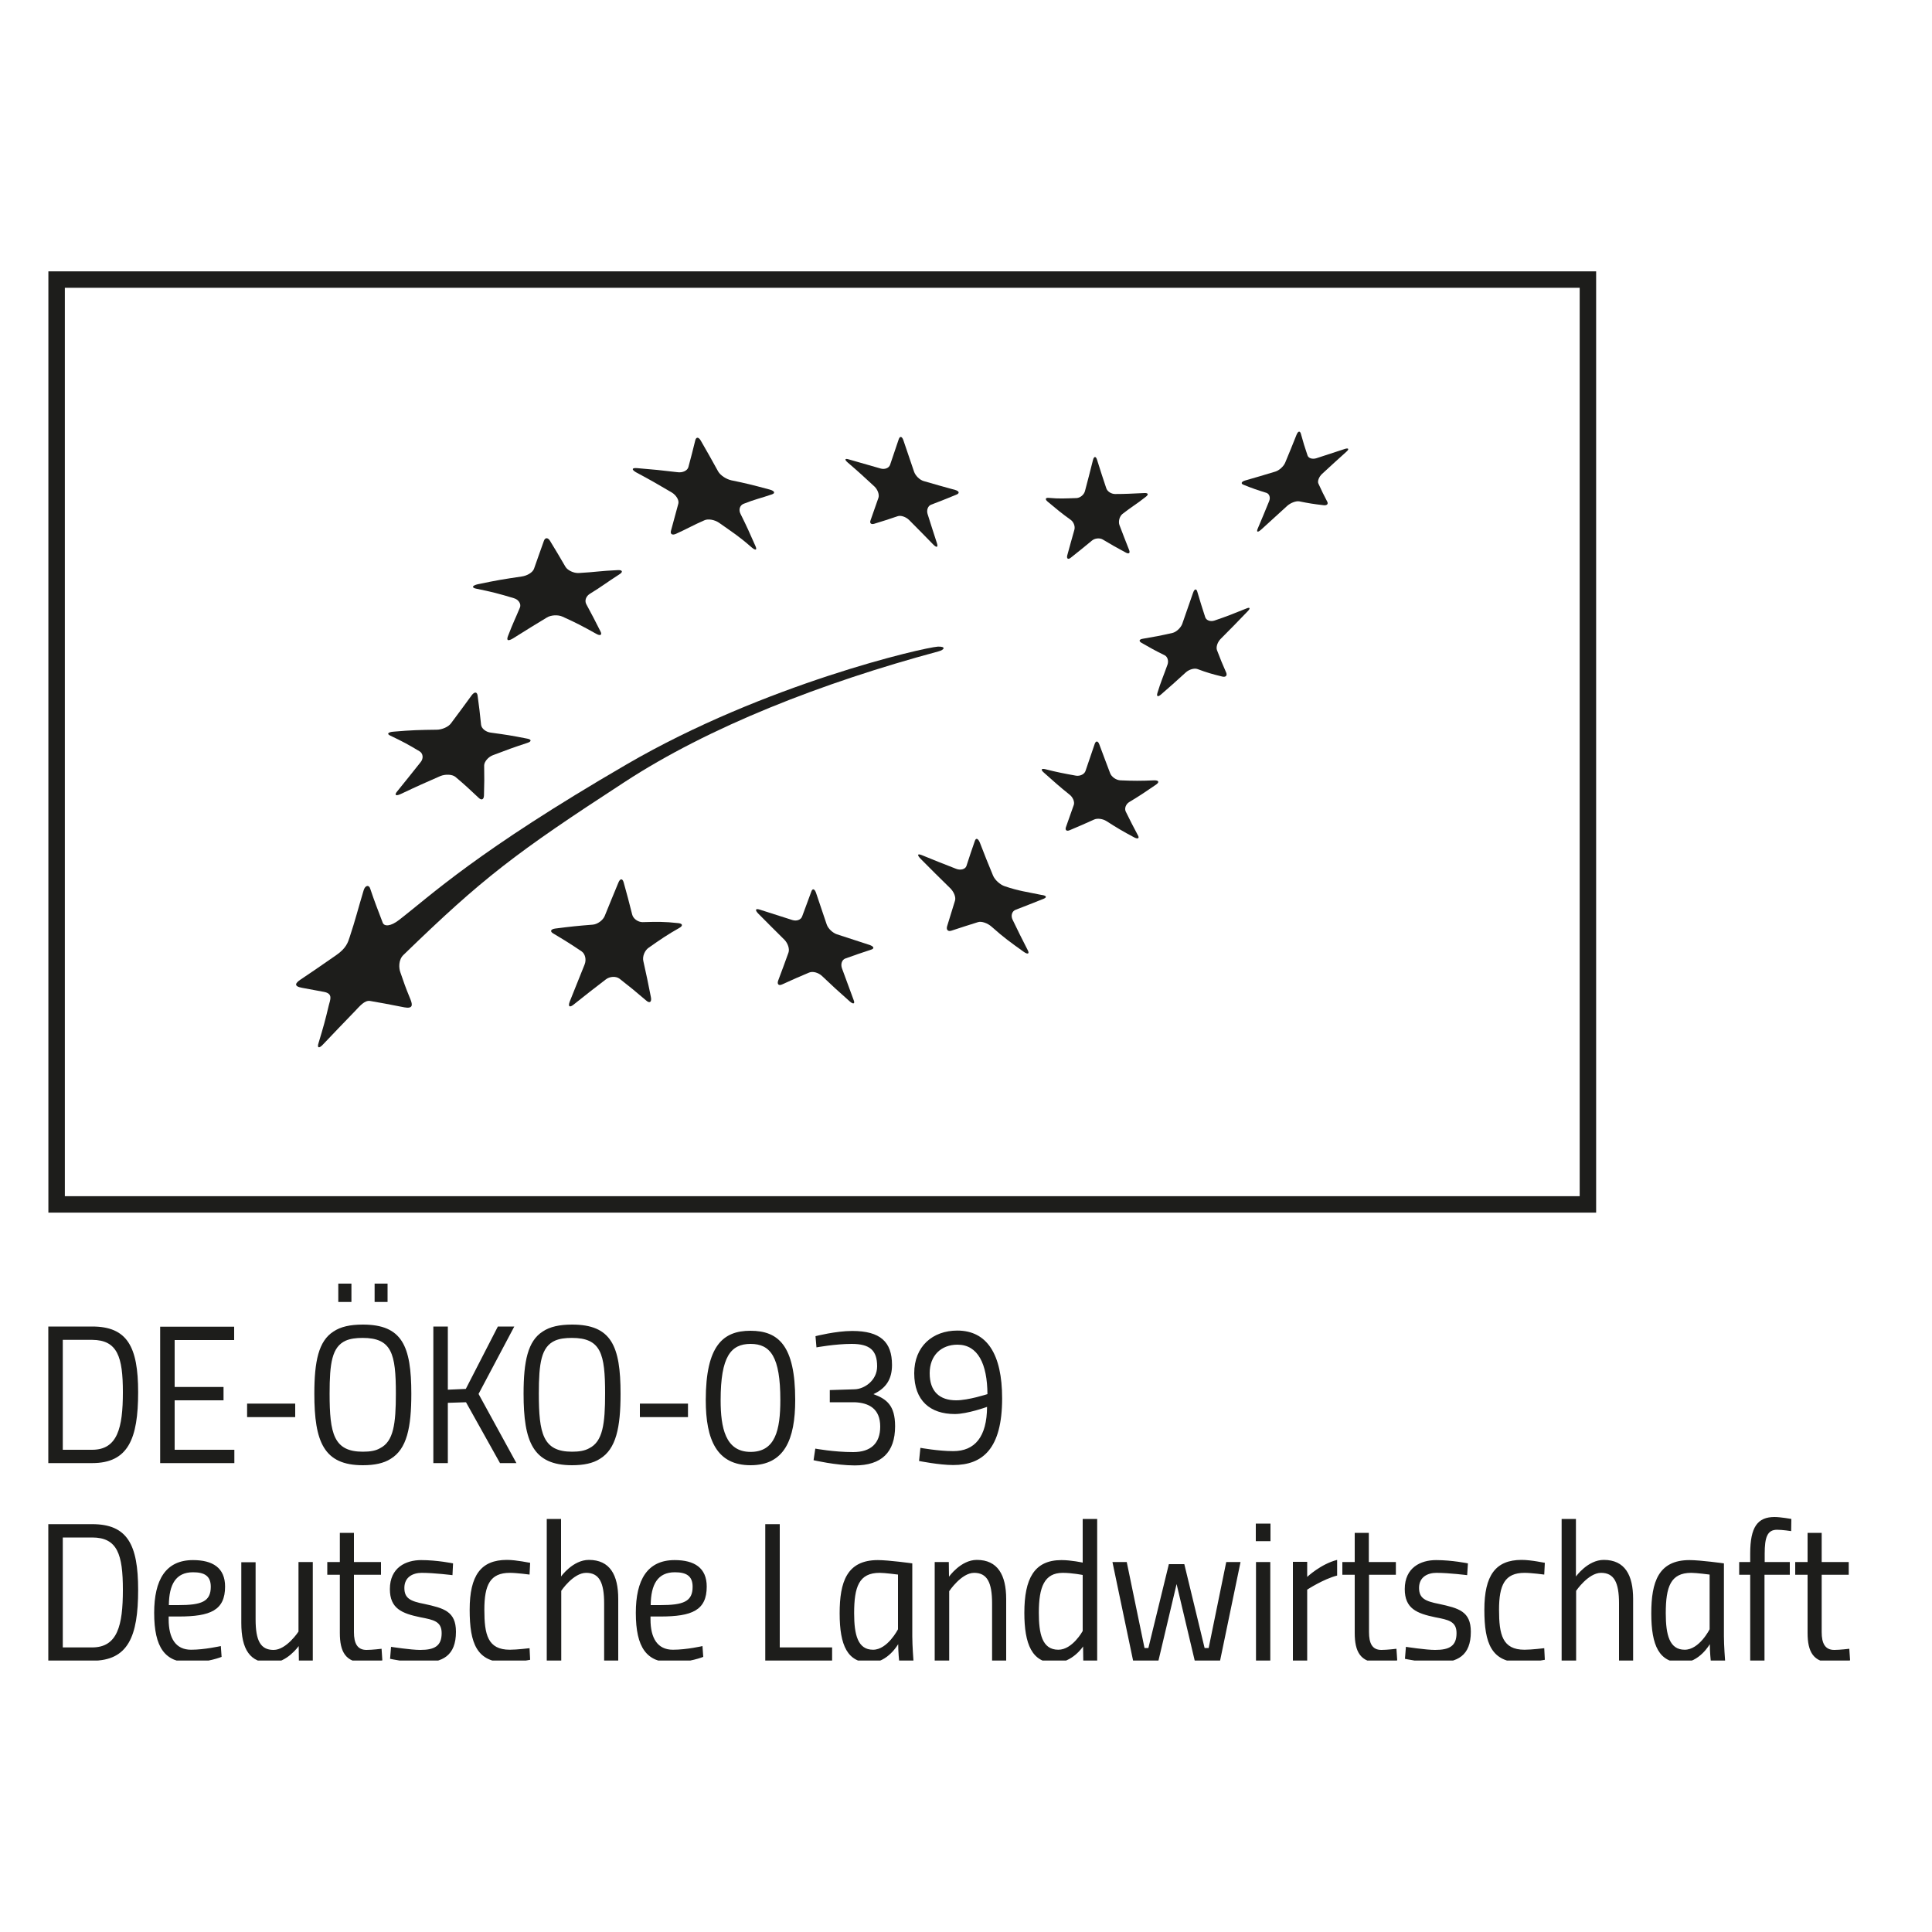 <?xml version="1.0" encoding="utf-8"?>
<!-- Generator: Adobe Illustrator 26.0.0, SVG Export Plug-In . SVG Version: 6.00 Build 0)  -->
<svg version="1.1" id="Ebene_1" xmlns="http://www.w3.org/2000/svg" xmlns:xlink="http://www.w3.org/1999/xlink" x="0px" y="0px"
	 viewBox="0 0 100 100" style="enable-background:new 0 0 100 100;" xml:space="preserve">
<style type="text/css">
	.st0{clip-path:url(#SVGID_00000156546635323577951500000000799577756585229721_);fill:#1D1D1B;}
	
		.st1{clip-path:url(#SVGID_00000156546635323577951500000000799577756585229721_);fill:none;stroke:#1D1D1B;stroke-width:0.852;stroke-miterlimit:10;}
</style>
<g>
	<defs>
		<rect id="SVGID_1_" x="2.5" y="14.04" width="95" height="71.91"/>
	</defs>
	<clipPath id="SVGID_00000134222823599198680350000002872557949415858304_">
		<use xlink:href="#SVGID_1_"  style="overflow:visible;"/>
	</clipPath>
	<path style="clip-path:url(#SVGID_00000134222823599198680350000002872557949415858304_);fill:#1D1D1B;" d="M32.97,24.23
		c0.85,0.07,1.26,0.11,2.09,0.21c0.27,0.04,0.52-0.08,0.57-0.26c0.15-0.56,0.22-0.83,0.36-1.4c0.05-0.18,0.18-0.16,0.29,0.04
		c0.36,0.63,0.54,0.94,0.89,1.58c0.12,0.21,0.42,0.4,0.68,0.46c0.78,0.16,1.06,0.23,1.99,0.48c0.26,0.07,0.3,0.19,0.11,0.25
		c-0.58,0.2-0.87,0.25-1.47,0.49c-0.19,0.08-0.26,0.31-0.15,0.52c0.32,0.64,0.47,0.98,0.77,1.66c0.1,0.22,0.01,0.25-0.21,0.06
		c-0.65-0.57-0.99-0.78-1.67-1.26c-0.23-0.16-0.57-0.22-0.76-0.13c-0.58,0.25-0.87,0.43-1.47,0.7c-0.2,0.09-0.31,0.01-0.26-0.16
		c0.15-0.54,0.23-0.86,0.38-1.4c0.05-0.18-0.11-0.44-0.34-0.58c-0.73-0.43-1.11-0.65-1.86-1.05C32.68,24.3,32.7,24.21,32.97,24.23"
		/>
	<path style="clip-path:url(#SVGID_00000134222823599198680350000002872557949415858304_);fill:#1D1D1B;" d="M24.73,30.24
		c1.01-0.21,1.32-0.26,2.27-0.4c0.29-0.04,0.57-0.21,0.64-0.4c0.21-0.58,0.3-0.87,0.51-1.44c0.06-0.18,0.2-0.19,0.31-0.02
		c0.33,0.54,0.49,0.81,0.81,1.36c0.11,0.18,0.42,0.33,0.68,0.32c0.89-0.05,1.1-0.11,2.01-0.15c0.26-0.02,0.3,0.09,0.11,0.21
		c-0.7,0.45-0.91,0.63-1.53,1.01c-0.2,0.12-0.29,0.34-0.2,0.53c0.3,0.56,0.45,0.84,0.74,1.42c0.1,0.19-0.01,0.25-0.23,0.12
		c-0.68-0.38-1.02-0.56-1.73-0.88c-0.23-0.11-0.6-0.09-0.81,0.04c-0.65,0.39-0.87,0.53-1.75,1.08c-0.25,0.15-0.36,0.13-0.27-0.11
		c0.28-0.73,0.38-0.9,0.62-1.48c0.08-0.19-0.07-0.42-0.32-0.49c-0.76-0.23-1.15-0.33-1.94-0.49C24.4,30.42,24.43,30.31,24.73,30.24"
		/>
	<path style="clip-path:url(#SVGID_00000134222823599198680350000002872557949415858304_);fill:#1D1D1B;" d="M64.56,31.66
		c-0.55,0.57-0.82,0.85-1.36,1.39c-0.18,0.17-0.27,0.44-0.21,0.6c0.18,0.48,0.28,0.71,0.48,1.17c0.06,0.15-0.03,0.24-0.2,0.2
		c-0.53-0.13-0.78-0.2-1.29-0.39c-0.16-0.06-0.44,0.02-0.61,0.18c-0.52,0.48-0.79,0.71-1.28,1.14c-0.16,0.14-0.24,0.1-0.18-0.09
		c0.17-0.56,0.31-0.87,0.52-1.46c0.07-0.19,0-0.42-0.16-0.49c-0.49-0.24-0.72-0.37-1.19-0.64c-0.15-0.09-0.12-0.18,0.08-0.21
		c0.6-0.1,0.91-0.16,1.53-0.3c0.2-0.05,0.42-0.26,0.5-0.46c0.22-0.64,0.33-0.96,0.56-1.61c0.07-0.21,0.17-0.24,0.22-0.07
		c0.16,0.54,0.24,0.8,0.41,1.32c0.05,0.17,0.27,0.25,0.48,0.18c0.65-0.22,0.97-0.35,1.64-0.62C64.71,31.41,64.74,31.48,64.56,31.66"
		/>
	<path style="clip-path:url(#SVGID_00000134222823599198680350000002872557949415858304_);fill:#1D1D1B;" d="M54.29,25.77
		c0.56,0.05,0.78,0.03,1.43,0.01c0.19-0.01,0.39-0.17,0.44-0.37c0.16-0.62,0.25-0.94,0.41-1.59c0.05-0.21,0.15-0.22,0.21-0.03
		c0.19,0.61,0.29,0.91,0.48,1.48c0.06,0.18,0.27,0.3,0.46,0.3c0.52,0,0.86-0.02,1.51-0.05c0.2-0.01,0.24,0.07,0.07,0.2
		c-0.48,0.38-0.73,0.51-1.2,0.88c-0.16,0.13-0.22,0.39-0.16,0.57c0.2,0.53,0.3,0.78,0.5,1.29c0.07,0.17-0.01,0.23-0.17,0.14
		c-0.48-0.26-0.72-0.39-1.2-0.68c-0.16-0.09-0.41-0.06-0.55,0.06c-0.45,0.37-0.67,0.55-1.1,0.89c-0.14,0.11-0.22,0.04-0.18-0.12
		c0.14-0.51,0.21-0.77,0.37-1.33c0.05-0.18-0.04-0.41-0.2-0.52c-0.49-0.35-0.72-0.55-1.19-0.94C54.08,25.84,54.11,25.75,54.29,25.77
		"/>
	<path style="clip-path:url(#SVGID_00000134222823599198680350000002872557949415858304_);fill:#1D1D1B;" d="M43.94,23.78
		c0.66,0.19,0.99,0.28,1.64,0.47c0.21,0.06,0.43-0.02,0.49-0.19c0.18-0.52,0.27-0.79,0.45-1.33c0.06-0.17,0.17-0.15,0.24,0.06
		c0.22,0.65,0.33,0.97,0.55,1.62c0.07,0.21,0.29,0.43,0.5,0.49c0.65,0.19,0.98,0.28,1.63,0.46c0.21,0.06,0.24,0.17,0.07,0.24
		c-0.53,0.22-0.79,0.32-1.31,0.52c-0.17,0.06-0.25,0.28-0.19,0.48c0.2,0.62,0.29,0.93,0.49,1.53c0.06,0.2-0.02,0.23-0.19,0.06
		c-0.49-0.5-0.74-0.76-1.25-1.27c-0.17-0.17-0.44-0.26-0.6-0.2c-0.49,0.17-0.73,0.24-1.21,0.39c-0.16,0.05-0.25-0.03-0.19-0.18
		c0.16-0.46,0.24-0.69,0.41-1.17c0.05-0.16-0.04-0.42-0.21-0.58c-0.54-0.5-0.81-0.75-1.37-1.23C43.7,23.79,43.72,23.71,43.94,23.78"
		/>
	<path style="clip-path:url(#SVGID_00000134222823599198680350000002872557949415858304_);fill:#1D1D1B;" d="M69.68,23.39
		c-0.48,0.43-0.73,0.66-1.24,1.13c-0.17,0.15-0.26,0.39-0.2,0.51c0.18,0.39,0.27,0.58,0.46,0.94c0.06,0.12-0.02,0.2-0.19,0.18
		c-0.51-0.06-0.77-0.1-1.26-0.2c-0.16-0.03-0.44,0.07-0.62,0.23c-0.54,0.49-0.81,0.74-1.35,1.23c-0.18,0.16-0.26,0.14-0.18-0.05
		c0.24-0.57,0.36-0.85,0.59-1.42c0.08-0.19,0.01-0.38-0.14-0.43c-0.48-0.15-0.72-0.23-1.19-0.42c-0.15-0.06-0.11-0.16,0.09-0.22
		c0.62-0.18,0.94-0.27,1.56-0.46c0.2-0.06,0.43-0.27,0.51-0.46c0.24-0.58,0.36-0.87,0.59-1.45c0.08-0.19,0.17-0.21,0.22-0.06
		c0.13,0.47,0.2,0.7,0.35,1.14c0.05,0.14,0.25,0.2,0.45,0.14c0.61-0.2,0.91-0.3,1.5-0.49C69.81,23.18,69.84,23.25,69.68,23.39"/>
	
		<rect x="2.93" y="14.47" style="clip-path:url(#SVGID_00000134222823599198680350000002872557949415858304_);fill:none;stroke:#1D1D1B;stroke-width:0.852;stroke-miterlimit:10;" width="79.26" height="47.87"/>
	<path style="clip-path:url(#SVGID_00000134222823599198680350000002872557949415858304_);fill:#1D1D1B;" d="M20.38,37.87
		c0.92-0.08,1.36-0.09,2.22-0.1c0.28,0,0.62-0.15,0.75-0.34c0.43-0.58,0.65-0.87,1.07-1.45c0.14-0.18,0.27-0.18,0.3,0.02
		c0.08,0.6,0.12,0.9,0.18,1.51c0.02,0.2,0.25,0.38,0.5,0.41c0.87,0.12,1.01,0.14,1.88,0.31c0.24,0.04,0.24,0.15,0.02,0.22
		c-0.7,0.23-1.06,0.36-1.79,0.64c-0.24,0.09-0.45,0.34-0.45,0.53c0.01,0.62,0.01,0.93-0.01,1.56c-0.01,0.21-0.13,0.26-0.28,0.11
		c-0.47-0.44-0.7-0.66-1.2-1.08c-0.16-0.13-0.51-0.15-0.78-0.04c-0.8,0.35-1.21,0.53-2.03,0.92c-0.27,0.13-0.37,0.07-0.2-0.13
		c0.49-0.6,0.73-0.91,1.21-1.51c0.16-0.19,0.13-0.45-0.05-0.56c-0.58-0.35-0.88-0.51-1.51-0.81C20,37.99,20.08,37.89,20.38,37.87"/>
	<path style="clip-path:url(#SVGID_00000134222823599198680350000002872557949415858304_);fill:#1D1D1B;" d="M35.16,48.03
		c-0.6,0.34-0.94,0.57-1.58,1.02c-0.21,0.14-0.34,0.46-0.28,0.7c0.16,0.72,0.24,1.09,0.39,1.86c0.05,0.25-0.06,0.34-0.24,0.18
		c-0.55-0.47-0.83-0.7-1.38-1.13c-0.18-0.14-0.51-0.13-0.72,0.04c-0.66,0.5-0.98,0.76-1.65,1.29c-0.22,0.18-0.31,0.11-0.21-0.15
		c0.32-0.79,0.47-1.17,0.77-1.92c0.1-0.25,0.03-0.55-0.16-0.68c-0.58-0.39-0.87-0.57-1.46-0.92c-0.19-0.11-0.14-0.23,0.11-0.26
		c0.78-0.1,1.16-0.14,1.93-0.2c0.25-0.02,0.53-0.23,0.62-0.45c0.29-0.71,0.43-1.06,0.71-1.73c0.09-0.22,0.21-0.22,0.27-0.01
		c0.18,0.65,0.27,0.98,0.44,1.66c0.05,0.22,0.3,0.4,0.54,0.4c0.74-0.02,1.12-0.03,1.84,0.05C35.34,47.8,35.36,47.92,35.16,48.03"/>
	<path style="clip-path:url(#SVGID_00000134222823599198680350000002872557949415858304_);fill:#1D1D1B;" d="M45.1,49.15
		c-0.53,0.17-0.8,0.27-1.34,0.46c-0.18,0.06-0.26,0.29-0.18,0.51c0.24,0.65,0.36,0.98,0.6,1.63c0.09,0.21-0.01,0.25-0.2,0.08
		c-0.58-0.51-0.87-0.78-1.43-1.31c-0.19-0.18-0.48-0.26-0.67-0.18c-0.55,0.23-0.82,0.35-1.39,0.61c-0.19,0.09-0.28-0.01-0.21-0.2
		c0.22-0.59,0.33-0.88,0.53-1.44c0.07-0.19-0.03-0.48-0.2-0.66c-0.55-0.55-0.83-0.82-1.37-1.37c-0.17-0.18-0.14-0.27,0.08-0.2
		c0.67,0.21,1.01,0.32,1.69,0.54c0.22,0.07,0.45-0.01,0.51-0.19c0.2-0.53,0.29-0.79,0.48-1.3c0.06-0.16,0.17-0.12,0.24,0.09
		c0.22,0.65,0.33,0.97,0.55,1.63c0.07,0.21,0.31,0.44,0.53,0.51c0.68,0.22,1.01,0.33,1.69,0.55C45.23,48.99,45.27,49.09,45.1,49.15"
		/>
	<path style="clip-path:url(#SVGID_00000134222823599198680350000002872557949415858304_);fill:#1D1D1B;" d="M54.02,46.52
		c-0.59,0.23-0.87,0.35-1.45,0.57c-0.19,0.07-0.26,0.3-0.16,0.51c0.3,0.63,0.46,0.94,0.78,1.57c0.11,0.2,0.01,0.25-0.21,0.09
		c-0.67-0.48-1.01-0.72-1.65-1.29c-0.21-0.19-0.53-0.3-0.71-0.24c-0.55,0.17-0.82,0.26-1.37,0.44c-0.18,0.06-0.28-0.04-0.23-0.22
		c0.17-0.54,0.25-0.8,0.41-1.33c0.06-0.18-0.06-0.47-0.26-0.66c-0.62-0.6-0.92-0.91-1.52-1.51c-0.19-0.2-0.17-0.28,0.06-0.19
		c0.71,0.29,1.06,0.43,1.78,0.71c0.23,0.09,0.47,0.02,0.53-0.14c0.17-0.53,0.26-0.79,0.44-1.31c0.06-0.17,0.17-0.12,0.26,0.1
		c0.26,0.68,0.4,1.02,0.68,1.7c0.09,0.22,0.36,0.47,0.6,0.55c0.74,0.25,1.13,0.29,1.9,0.45C54.16,46.35,54.21,46.44,54.02,46.52"/>
	<path style="clip-path:url(#SVGID_00000134222823599198680350000002872557949415858304_);fill:#1D1D1B;" d="M59.84,40.61
		c-0.57,0.39-0.85,0.58-1.4,0.91c-0.17,0.11-0.25,0.33-0.17,0.49c0.25,0.5,0.37,0.75,0.63,1.23c0.09,0.16-0.01,0.2-0.2,0.1
		c-0.58-0.31-0.87-0.48-1.43-0.84c-0.19-0.12-0.47-0.16-0.64-0.08c-0.51,0.23-0.76,0.34-1.26,0.55c-0.16,0.07-0.25,0-0.2-0.15
		c0.16-0.46,0.24-0.69,0.41-1.16c0.05-0.15-0.04-0.39-0.22-0.53c-0.54-0.43-0.81-0.68-1.33-1.14c-0.17-0.15-0.14-0.22,0.06-0.18
		c0.63,0.16,0.95,0.22,1.61,0.34c0.21,0.03,0.44-0.08,0.49-0.26c0.18-0.54,0.28-0.81,0.47-1.38c0.06-0.18,0.17-0.17,0.24,0.02
		c0.22,0.6,0.34,0.9,0.56,1.49c0.07,0.19,0.31,0.36,0.53,0.37c0.69,0.03,1.04,0.03,1.76,0C59.98,40.39,60.02,40.48,59.84,40.61"/>
	<path style="clip-path:url(#SVGID_00000134222823599198680350000002872557949415858304_);fill:#1D1D1B;" d="M48.56,33.72
		c0.35-0.09,0.4-0.27-0.02-0.25c-0.71,0.04-8.95,1.93-16.1,6.09c-7.78,4.52-10.13,6.78-11.79,8.06c-0.44,0.34-0.76,0.34-0.84,0.14
		c-0.27-0.71-0.43-1.11-0.65-1.77c-0.06-0.2-0.26-0.18-0.34,0.1c-0.29,0.96-0.43,1.54-0.72,2.41c-0.09,0.28-0.18,0.58-0.7,0.94
		c-1.02,0.71-1.23,0.85-1.87,1.28c-0.23,0.16-0.35,0.33,0.11,0.41c0.44,0.08,0.53,0.1,1.13,0.21c0.48,0.09,0.32,0.41,0.25,0.69
		c-0.19,0.8-0.28,1.12-0.53,1.95c-0.09,0.27,0.02,0.31,0.24,0.07c0.68-0.71,0.9-0.95,1.62-1.69c0.27-0.28,0.52-0.6,0.81-0.55
		c0.7,0.12,0.79,0.14,1.77,0.33c0.44,0.08,0.43-0.12,0.32-0.4c-0.34-0.83-0.28-0.72-0.53-1.42c-0.08-0.22-0.1-0.64,0.16-0.89
		c4.1-3.98,5.8-5.28,11.43-8.94C36.71,37.61,42.58,35.33,48.56,33.72"/>
	<path style="clip-path:url(#SVGID_00000134222823599198680350000002872557949415858304_);fill:#1D1D1B;" d="M49.49,72.48
		c-0.85,0-1.37-0.45-1.37-1.4c0-0.93,0.6-1.48,1.44-1.48c1.06,0,1.54,1,1.55,2.56C51.1,72.16,50.13,72.48,49.49,72.48 M47.57,75.62
		c0,0,1.04,0.21,1.77,0.21c1.52,0,2.53-0.84,2.53-3.45c0-2.28-0.78-3.51-2.32-3.51c-1.27,0-2.23,0.81-2.23,2.21
		c0,1.42,0.83,2.11,2.1,2.11c0.65,0,1.67-0.37,1.67-0.37c-0.01,1.55-0.63,2.29-1.75,2.29c-0.77,0-1.7-0.17-1.7-0.17L47.57,75.62z
		 M42.26,69.74c0,0,0.97-0.18,1.82-0.18c0.94,0,1.32,0.33,1.32,1.16c0,0.74-0.67,1.18-1.17,1.19l-1.28,0.04v0.63h1.29
		c0.73,0.03,1.32,0.33,1.32,1.26c0,0.87-0.49,1.32-1.4,1.32c-1,0-1.96-0.18-1.96-0.18l-0.09,0.6c0,0,1.16,0.27,2.13,0.27
		c1.38,0,2.09-0.67,2.09-2.03c0-1.09-0.45-1.41-1.12-1.66c0.64-0.3,0.96-0.76,0.96-1.51c0-1.2-0.61-1.76-2.06-1.76
		c-0.85,0-1.9,0.27-1.9,0.27L42.26,69.74z M38.85,69.56c1.03,0,1.54,0.67,1.54,2.9c0,1.56-0.26,2.69-1.54,2.69
		c-1.31,0-1.55-1.26-1.55-2.68C37.3,70.21,37.83,69.56,38.85,69.56 M38.84,68.88c-1.41,0-2.31,0.76-2.31,3.59
		c0,2.07,0.58,3.37,2.32,3.37c1.75,0,2.31-1.33,2.31-3.38C41.16,69.64,40.29,68.88,38.84,68.88 M33.12,73.35h2.49v-0.7h-2.49V73.35z
		 M29.61,75.84c0.6,0,1.08-0.1,1.44-0.33c0.84-0.51,1.07-1.62,1.07-3.37c0-2.48-0.48-3.58-2.51-3.58c-0.65,0-1.15,0.11-1.52,0.36
		c-0.77,0.49-0.99,1.54-0.99,3.22C27.1,74.63,27.59,75.84,29.61,75.84 M29.61,75.14c-1.51,0-1.72-0.94-1.72-3.01
		c0-1.57,0.12-2.42,0.84-2.74c0.23-0.1,0.51-0.14,0.87-0.14c1.51,0,1.72,0.82,1.72,2.88c0,1.57-0.12,2.48-0.82,2.83
		C30.27,75.09,29.98,75.14,29.61,75.14 M25.88,75.73h0.85l-1.96-3.58l1.85-3.49h-0.85l-1.66,3.23l-0.93,0.04v-3.27h-0.75v7.07h0.75
		v-3.12l0.94-0.03L25.88,75.73z M18.78,75.84c0.6,0,1.08-0.1,1.44-0.33c0.84-0.51,1.07-1.62,1.07-3.37c0-2.48-0.48-3.58-2.51-3.58
		c-0.66,0-1.15,0.11-1.52,0.36c-0.77,0.49-0.99,1.54-0.99,3.22C16.27,74.63,16.76,75.84,18.78,75.84 M18.78,75.14
		c-1.51,0-1.72-0.94-1.72-3.01c0-1.57,0.12-2.42,0.84-2.74c0.23-0.1,0.52-0.14,0.87-0.14c1.51,0,1.72,0.82,1.72,2.88
		c0,1.57-0.12,2.48-0.82,2.83C19.45,75.09,19.16,75.14,18.78,75.14 M19.39,67.39h0.67v-0.95h-0.67V67.39z M17.51,67.39h0.68v-0.95
		h-0.68V67.39z M12.79,73.35h2.49v-0.7h-2.49V73.35z M8.29,75.73h3.84v-0.69H9.04v-2.56h2.53v-0.69H9.04v-2.43h3.08v-0.69H8.29
		V75.73z M6.36,72.06c0,1.85-0.28,2.98-1.59,2.98H3.25v-5.69h1.52C6.08,69.36,6.36,70.23,6.36,72.06 M4.77,75.73
		c1.86,0,2.38-1.25,2.38-3.67c0-2.35-0.56-3.4-2.38-3.4H2.5v7.07H4.77z"/>
	<path style="clip-path:url(#SVGID_00000134222823599198680350000002872557949415858304_);fill:#1D1D1B;" d="M95.69,81.51v-0.66
		h-1.4v-1.51h-0.73v1.51h-0.64v0.66h0.64v3.01c0,0.97,0.29,1.54,1.29,1.54c0.34,0,0.91-0.12,0.91-0.12l-0.04-0.6
		c0,0-0.49,0.06-0.78,0.06c-0.48,0-0.65-0.35-0.65-0.92v-2.97H95.69z M91.34,81.51h1.3v-0.66h-1.3v-0.43c0-0.84,0.13-1.24,0.64-1.24
		c0.29,0,0.73,0.07,0.73,0.07l0.01-0.63c0,0-0.56-0.1-0.87-0.1c-0.88,0-1.26,0.52-1.26,1.89v0.44h-0.57v0.66h0.57v6.72h0.67
		l0.07-2.27V81.51z M87.54,81.41c0.27,0,0.95,0.09,0.95,0.09v2.83c0,0-0.53,1.06-1.29,1.06c-0.79,0-0.98-0.77-0.98-1.89
		C86.22,82.13,86.47,81.41,87.54,81.41 M87.05,86.06c0.91,0,1.45-0.96,1.45-0.96c0,0.41,0.05,0.88,0.05,0.88l0.74-0.03
		c0,0-0.06-0.77-0.06-1.25v-3.78c0,0-1.22-0.17-1.78-0.17c-1.61,0-1.98,1.13-1.98,2.76C85.47,85.18,85.88,86.06,87.05,86.06
		 M81.58,85.96v-3.62c0,0,0.63-0.93,1.29-0.93c0.67,0,0.93,0.49,0.93,1.58v2.96h0.73v-3.19c0-1.24-0.43-2.02-1.52-2.02
		c-0.83,0-1.44,0.86-1.44,0.86v-2.98h-0.74v7.34H81.58z M78.76,80.74c-1.35,0-1.93,0.8-1.93,2.58c0,1.74,0.36,2.73,1.92,2.73
		c0.5,0,1.21-0.14,1.21-0.14l-0.03-0.6c0,0-0.66,0.08-1.02,0.08c-1.15,0-1.32-0.79-1.32-2.07c0-1.29,0.3-1.91,1.32-1.91
		c0.36,0,1.02,0.09,1.02,0.09l0.03-0.61C79.97,80.9,79.27,80.74,78.76,80.74 M75.98,80.92c0,0-0.82-0.17-1.65-0.17
		c-0.8,0-1.62,0.39-1.62,1.5c0,1.01,0.62,1.26,1.58,1.46c0.68,0.13,1.1,0.21,1.1,0.82c0,0.66-0.36,0.87-1.11,0.87
		c-0.48,0-1.51-0.16-1.51-0.16l-0.05,0.62c0,0,0.94,0.2,1.62,0.2c1.1,0,1.79-0.36,1.79-1.6c0-1.06-0.63-1.22-1.64-1.44
		c-0.72-0.14-1.04-0.29-1.04-0.83c0-0.57,0.45-0.78,0.9-0.78c0.65,0,1.59,0.12,1.59,0.12L75.98,80.92z M72.25,81.51v-0.66h-1.4
		v-1.51h-0.73v1.51h-0.64v0.66h0.64v3.01c0,0.97,0.29,1.54,1.29,1.54c0.34,0,0.91-0.12,0.91-0.12l-0.04-0.6c0,0-0.49,0.06-0.78,0.06
		c-0.48,0-0.64-0.35-0.64-0.92v-2.97H72.25z M66.92,85.96h0.74v-3.68c0,0,0.84-0.55,1.55-0.73v-0.81c-0.84,0.21-1.55,0.88-1.55,0.88
		v-0.78h-0.74V85.96z M65,79.77h0.76v-0.91H65V79.77z M65.01,85.96h0.74v-5.11h-0.74V85.96z M57.58,80.85l1.07,5.11h1.31l0.94-3.97
		l0.94,3.97h1.31l1.06-5.11h-0.74l-0.91,4.45h-0.21l-1.05-4.34H60.5l-1.06,4.34h-0.2l-0.92-4.45H57.58z M56.04,84.42
		c0,0-0.53,0.97-1.26,0.97c-0.85,0-1.01-0.85-1.01-1.92c0-1.32,0.28-2.06,1.24-2.06c0.47,0,1.03,0.11,1.03,0.11V84.42z M56.78,78.62
		h-0.74v2.26c0,0-0.59-0.13-1.1-0.13c-1.41,0-1.92,0.96-1.92,2.73c0,1.61,0.39,2.59,1.57,2.59c0.92,0,1.47-0.85,1.47-0.85l0.01,0.74
		h0.72V78.62z M49.13,85.96v-3.6c0,0,0.63-0.95,1.29-0.95c0.67,0,0.93,0.49,0.93,1.58v2.96h0.73v-3.18c0-1.25-0.44-2.03-1.52-2.03
		c-0.83,0-1.44,0.87-1.44,0.87l-0.01-0.76h-0.73v5.11H49.13z M45.53,81.41c0.27,0,0.95,0.09,0.95,0.09v2.83c0,0-0.54,1.06-1.29,1.06
		c-0.79,0-0.98-0.77-0.98-1.89C44.21,82.13,44.46,81.41,45.53,81.41 M45.04,86.06c0.91,0,1.45-0.96,1.45-0.96
		c0,0.41,0.05,0.88,0.05,0.88l0.74-0.03c0,0-0.06-0.77-0.06-1.25v-3.78c0,0-1.22-0.17-1.78-0.17c-1.61,0-1.98,1.13-1.98,2.76
		C43.46,85.18,43.87,86.06,45.04,86.06 M43.07,85.96v-0.69h-2.71v-6.38h-0.75v7.07H43.07z M33.68,83.08c0.01-1.07,0.36-1.7,1.25-1.7
		c0.58,0,0.92,0.18,0.92,0.75c0,0.77-0.48,0.95-1.68,0.95H33.68z M34.83,85.39c-0.8,0-1.16-0.6-1.16-1.57v-0.15h0.51
		c1.64,0,2.4-0.32,2.4-1.55c0-0.97-0.64-1.37-1.66-1.37c-1.42,0-2.01,1.03-2.01,2.73c0,1.8,0.56,2.57,1.87,2.57
		c0.9,0,1.62-0.29,1.62-0.29l-0.04-0.56C36.37,85.2,35.54,85.39,34.83,85.39 M29.05,85.96v-3.62c0,0,0.62-0.93,1.29-0.93
		c0.67,0,0.93,0.49,0.93,1.58v2.96h0.73v-3.19c0-1.24-0.43-2.02-1.52-2.02c-0.83,0-1.44,0.86-1.44,0.86v-2.98h-0.74v7.34H29.05z
		 M26.24,80.74c-1.35,0-1.93,0.8-1.93,2.58c0,1.74,0.36,2.73,1.92,2.73c0.51,0,1.21-0.14,1.21-0.14l-0.03-0.6
		c0,0-0.66,0.08-1.02,0.08c-1.15,0-1.32-0.79-1.32-2.07c0-1.29,0.3-1.91,1.32-1.91c0.36,0,1.02,0.09,1.02,0.09l0.03-0.61
		C27.44,80.9,26.74,80.74,26.24,80.74 M23.45,80.92c0,0-0.82-0.17-1.65-0.17c-0.8,0-1.62,0.39-1.62,1.5c0,1.01,0.62,1.26,1.58,1.46
		c0.68,0.13,1.1,0.21,1.1,0.82c0,0.66-0.36,0.87-1.11,0.87c-0.48,0-1.51-0.16-1.51-0.16l-0.05,0.62c0,0,0.94,0.2,1.62,0.2
		c1.1,0,1.79-0.36,1.79-1.6c0-1.06-0.63-1.22-1.63-1.44c-0.73-0.14-1.04-0.29-1.04-0.83c0-0.57,0.45-0.78,0.9-0.78
		c0.65,0,1.59,0.12,1.59,0.12L23.45,80.92z M19.72,81.51v-0.66h-1.4v-1.51h-0.73v1.51h-0.65v0.66h0.65v3.01
		c0,0.97,0.29,1.54,1.29,1.54c0.34,0,0.91-0.12,0.91-0.12l-0.04-0.6c0,0-0.49,0.06-0.78,0.06c-0.48,0-0.65-0.35-0.65-0.92v-2.97
		H19.72z M15.45,80.85v3.6c0,0-0.62,0.95-1.29,0.95c-0.68,0-0.93-0.49-0.93-1.58v-2.96h-0.74v3.14c0,1.38,0.45,2.07,1.53,2.07
		c0.83,0,1.44-0.87,1.44-0.87l0.01,0.76h0.72v-5.11H15.45z M8.74,83.08c0.01-1.07,0.36-1.7,1.25-1.7c0.58,0,0.92,0.18,0.92,0.75
		c0,0.77-0.48,0.95-1.68,0.95H8.74z M9.89,85.39c-0.8,0-1.16-0.6-1.16-1.57v-0.15h0.52c1.64,0,2.4-0.32,2.4-1.55
		c0-0.97-0.64-1.37-1.66-1.37c-1.42,0-2.01,1.03-2.01,2.73c0,1.8,0.56,2.57,1.87,2.57c0.9,0,1.62-0.29,1.62-0.29l-0.04-0.56
		C11.42,85.2,10.59,85.39,9.89,85.39 M6.36,82.29c0,1.85-0.28,2.98-1.59,2.98H3.25v-5.69h1.52C6.08,79.58,6.36,80.46,6.36,82.29
		 M4.77,85.96c1.86,0,2.38-1.25,2.38-3.67c0-2.35-0.56-3.4-2.38-3.4H2.5v7.07H4.77z"/>
</g>
</svg>
